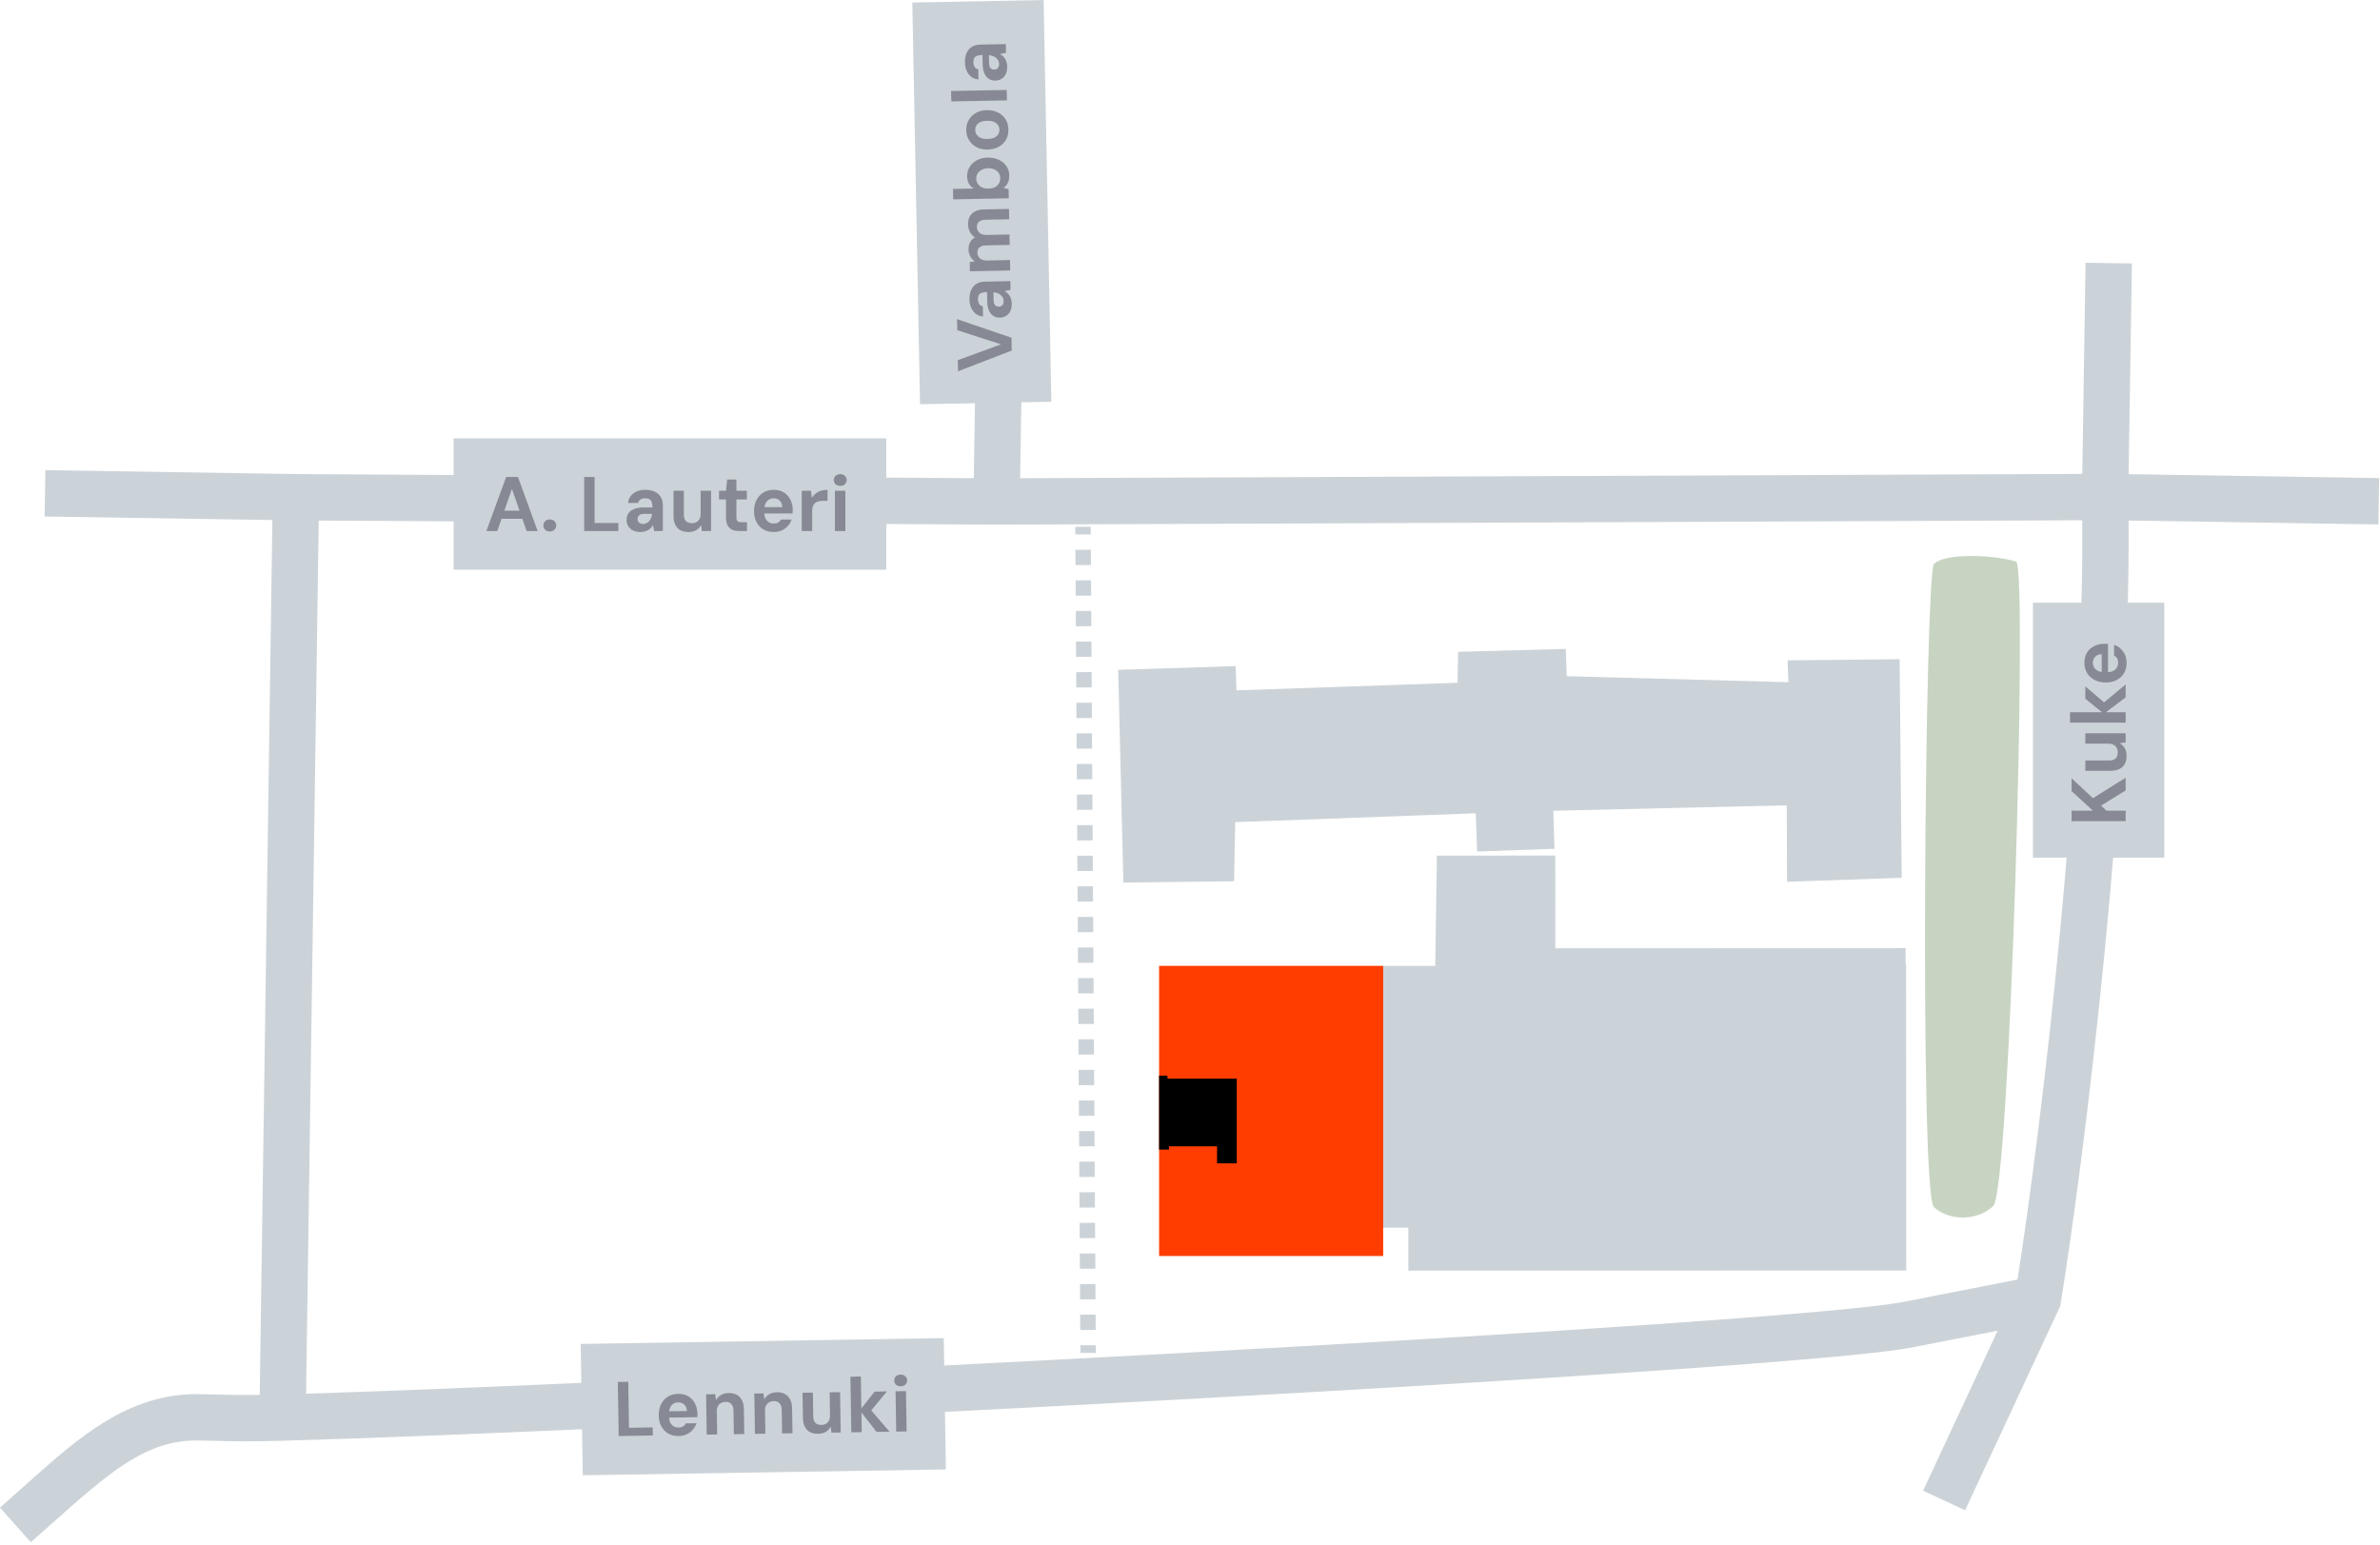 <svg width="308" height="200" viewBox="0 0 308 200" fill="none" xmlns="http://www.w3.org/2000/svg">
<path d="M250.257 73.046C251.379 71.573 257.773 71.743 260.933 72.676C262.415 74.058 260.098 154.052 257.952 156.082C255.806 158.112 252.152 157.978 250.266 156.218C248.38 154.458 249.134 74.519 250.257 73.046Z" fill="#C8D4C2"/>
<path fill-rule="evenodd" clip-rule="evenodd" d="M132.491 31.855L132.022 61.889L269.469 61.333L269.896 34.001L275.895 34.095L275.469 61.368L307.888 61.875L307.794 67.874L275.466 67.369C275.732 101.028 269.786 149.598 266.684 168.622L266.618 169.031L254.31 195.459L248.871 192.926L258.515 172.217L247.791 174.317C247.783 174.318 247.776 174.32 247.768 174.321C243.84 175.145 231.218 176.223 214.23 177.4C197.063 178.588 175.114 179.896 152.317 181.143C106.733 183.635 57.69 185.888 36.648 186.46C32.179 186.581 29.965 186.528 27.735 186.474C27.07 186.459 26.404 186.443 25.676 186.431C18.904 186.325 14.185 190.526 6.533 197.337L3.989 199.601L0 195.119L2.241 193.125C2.622 192.786 3.001 192.447 3.378 192.11C10.191 186.021 16.606 180.289 25.769 180.432C26.546 180.444 27.238 180.461 27.917 180.477C29.563 180.516 31.128 180.554 33.609 180.521L35.248 67.306L5.773 66.846L5.867 60.846L38.324 61.353L126.021 61.884L126.492 31.762L132.491 31.855ZM41.248 67.371L39.611 180.371C62.02 179.681 108.548 177.527 151.989 175.152C174.773 173.906 196.69 172.6 213.815 171.414C231.087 170.218 243.169 169.161 246.551 168.446L246.572 168.442L261.091 165.598C264.246 145.431 269.729 99.338 269.465 67.333L128.971 67.902L41.248 67.371Z" fill="#CCD3D8"/>
<path fill-rule="evenodd" clip-rule="evenodd" d="M139.817 175.097L139.811 174.107L141.811 174.094L141.817 175.084L139.817 175.097ZM139.798 172.127L139.786 170.147L141.786 170.135L141.798 172.114L139.798 172.127ZM139.774 168.167L139.762 166.187L141.762 166.175L141.774 168.155L139.774 168.167ZM139.749 164.207L139.737 162.228L141.737 162.215L141.749 164.195L139.749 164.207ZM139.725 160.248L139.712 158.268L141.712 158.255L141.725 160.235L139.725 160.248ZM139.7 156.288L139.688 154.308L141.688 154.296L141.7 156.276L139.7 156.288ZM139.675 152.328L139.663 150.348L141.663 150.336L141.675 152.316L139.675 152.328ZM139.651 148.369L139.639 146.389L141.639 146.376L141.651 148.356L139.651 148.369ZM139.626 144.409L139.614 142.429L141.614 142.417L141.626 144.396L139.626 144.409ZM139.602 140.449L139.589 138.469L141.589 138.457L141.602 140.437L139.602 140.449ZM139.577 136.49L139.565 134.51L141.565 134.497L141.577 136.477L139.577 136.49ZM139.553 132.53L139.54 130.55L141.54 130.538L141.552 132.517L139.553 132.53ZM139.528 128.57L139.516 126.59L141.516 126.578L141.528 128.558L139.528 128.57ZM139.503 124.61L139.491 122.631L141.491 122.618L141.503 124.598L139.503 124.61ZM139.479 120.651L139.466 118.671L141.466 118.658L141.479 120.638L139.479 120.651ZM139.454 116.691L139.442 114.711L141.442 114.699L141.454 116.679L139.454 116.691ZM139.43 112.731L139.417 110.751L141.417 110.739L141.43 112.719L139.43 112.731ZM139.405 108.772L139.393 106.792L141.393 106.779L141.405 108.759L139.405 108.772ZM139.38 104.812L139.368 102.832L141.368 102.82L141.38 104.8L139.38 104.812ZM139.356 100.852L139.344 98.872L141.343 98.86L141.356 100.84L139.356 100.852ZM139.331 96.893L139.319 94.913L141.319 94.9L141.331 96.88L139.331 96.893ZM139.307 92.933L139.294 90.953L141.294 90.941L141.307 92.92L139.307 92.933ZM139.282 88.973L139.27 86.993L141.27 86.981L141.282 88.961L139.282 88.973ZM139.257 85.013L139.245 83.034L141.245 83.021L141.257 85.001L139.257 85.013ZM139.233 81.054L139.221 79.074L141.221 79.061L141.233 81.041L139.233 81.054ZM139.208 77.094L139.196 75.114L141.196 75.102L141.208 77.082L139.208 77.094ZM139.184 73.134L139.171 71.154L141.171 71.142L141.184 73.122L139.184 73.134ZM139.159 69.175L139.153 68.185L141.153 68.172L141.159 69.162L139.159 69.175Z" fill="#CCD3D8"/>
<path d="M182.259 164.449L246.689 164.427L246.675 124.796L246.608 124.796L246.607 122.711L201.279 122.727L201.275 110.726L185.947 110.731L185.736 125L179 125L178.36 126.067L177.751 126.699L177.762 158.884L182.258 158.882L182.259 164.449Z" fill="#CCD3D8"/>
<rect x="150" y="125" width="29" height="37.55" fill="#FF3D00"/>
<path d="M246.106 113.606L245.835 85.314L231.336 85.462L231.433 88.289L202.751 87.512L202.629 83.979L188.687 84.356L188.63 88.362L160.009 89.345L159.912 86.206L144.706 86.69L145.376 114.228L159.703 114.05L159.854 106.402L190.983 105.254L191.155 110.201L201.168 109.851L201.018 104.929L231.227 104.226L231.266 114.12L246.106 113.606Z" fill="#CCD3D8"/>
<rect width="47" height="17" transform="translate(75.144 173.931) rotate(-0.92)" fill="#CCD3D8"/>
<path d="M80.066 185.853L79.954 178.854L81.304 178.832L81.399 184.782L84.469 184.732L84.486 185.782L80.066 185.853ZM87.827 185.849C87.327 185.857 86.882 185.754 86.492 185.54C86.108 185.319 85.806 185.008 85.587 184.604C85.367 184.201 85.253 183.736 85.244 183.21C85.236 182.67 85.331 182.188 85.531 181.765C85.738 181.342 86.029 181.01 86.405 180.771C86.788 180.525 87.236 180.397 87.749 180.389C88.263 180.381 88.704 180.487 89.075 180.708C89.445 180.929 89.73 181.234 89.929 181.624C90.135 182.008 90.243 182.446 90.251 182.939C90.251 183.006 90.253 183.079 90.254 183.159C90.255 183.239 90.25 183.323 90.238 183.41L86.209 183.474L86.195 182.654L88.895 182.611C88.876 182.251 88.761 181.973 88.552 181.776C88.342 181.58 88.08 181.484 87.767 181.489C87.54 181.493 87.335 181.553 87.15 181.669C86.965 181.785 86.821 181.958 86.718 182.186C86.615 182.408 86.566 182.692 86.572 183.038L86.576 183.328C86.581 183.622 86.632 183.874 86.728 184.086C86.832 184.298 86.975 184.462 87.156 184.579C87.338 184.696 87.553 184.753 87.799 184.749C88.066 184.745 88.272 184.695 88.417 184.599C88.562 184.503 88.677 184.375 88.761 184.213L90.13 184.191C90.042 184.493 89.89 184.769 89.674 185.019C89.464 185.269 89.204 185.47 88.893 185.621C88.582 185.766 88.227 185.842 87.827 185.849ZM91.46 185.67L91.376 180.451L92.556 180.432L92.669 181.22C92.811 180.938 93.021 180.715 93.298 180.55C93.576 180.379 93.911 180.29 94.304 180.284C94.711 180.277 95.059 180.355 95.348 180.517C95.637 180.679 95.861 180.916 96.02 181.226C96.178 181.537 96.261 181.919 96.268 182.373L96.32 185.592L94.97 185.614L94.92 182.524C94.915 182.171 94.82 181.899 94.637 181.709C94.461 181.518 94.206 181.426 93.873 181.431C93.666 181.434 93.477 181.484 93.305 181.58C93.133 181.676 92.999 181.815 92.901 181.997C92.804 182.178 92.758 182.396 92.762 182.649L92.81 185.649L91.46 185.67ZM97.7 185.57L97.616 180.351L98.796 180.332L98.909 181.12C99.051 180.838 99.26 180.614 99.538 180.45C99.815 180.279 100.15 180.19 100.544 180.184C100.95 180.177 101.298 180.255 101.588 180.417C101.877 180.579 102.101 180.815 102.259 181.126C102.417 181.437 102.5 181.819 102.507 182.272L102.559 185.492L101.209 185.514L101.16 182.424C101.154 182.071 101.06 181.799 100.877 181.609C100.7 181.418 100.445 181.325 100.112 181.331C99.905 181.334 99.716 181.384 99.544 181.48C99.373 181.576 99.238 181.715 99.141 181.896C99.044 182.078 98.997 182.295 99.001 182.549L99.05 185.548L97.7 185.57ZM105.881 185.559C105.474 185.565 105.123 185.494 104.827 185.346C104.538 185.19 104.314 184.96 104.156 184.656C103.998 184.352 103.915 183.97 103.908 183.51L103.855 180.251L105.195 180.229L105.245 183.329C105.251 183.702 105.345 183.977 105.528 184.154C105.711 184.331 105.969 184.417 106.302 184.412C106.516 184.408 106.705 184.362 106.87 184.273C107.042 184.183 107.177 184.048 107.274 183.866C107.371 183.685 107.417 183.464 107.413 183.204L107.365 180.194L108.715 180.172L108.799 185.392L107.609 185.411L107.496 184.623C107.361 184.905 107.154 185.132 106.877 185.303C106.606 185.467 106.274 185.552 105.881 185.559ZM113.438 185.317L111.273 182.532L113.185 180.101L114.784 180.075L112.302 183.075L112.295 182.005L115.118 185.29L113.438 185.317ZM110.169 185.37L110.053 178.171L111.403 178.149L111.519 185.348L110.169 185.37ZM115.979 185.277L115.895 180.057L117.245 180.036L117.329 185.255L115.979 185.277ZM116.565 179.416C116.325 179.42 116.124 179.353 115.962 179.216C115.806 179.072 115.727 178.89 115.723 178.67C115.719 178.45 115.793 178.269 115.944 178.126C116.102 177.977 116.301 177.9 116.541 177.897C116.787 177.893 116.988 177.963 117.144 178.107C117.306 178.244 117.389 178.423 117.393 178.643C117.396 178.863 117.319 179.048 117.162 179.197C117.011 179.339 116.812 179.412 116.565 179.416Z" fill="#878A94"/>
<rect width="56" height="17" transform="translate(58.701 56.732)" fill="#CCD3D8"/>
<path d="M62.941 68.732L65.501 61.732L67.031 61.732L69.581 68.732L68.151 68.732L66.251 63.272L64.351 68.732L62.941 68.732ZM64.071 67.142L64.431 66.092L67.991 66.092L68.341 67.142L64.071 67.142ZM71.15 68.782C70.904 68.782 70.704 68.709 70.55 68.562C70.397 68.409 70.32 68.222 70.32 68.002C70.32 67.782 70.397 67.599 70.55 67.452C70.704 67.299 70.904 67.222 71.15 67.222C71.397 67.222 71.597 67.299 71.75 67.452C71.904 67.599 71.98 67.782 71.98 68.002C71.98 68.222 71.904 68.409 71.75 68.562C71.597 68.709 71.397 68.782 71.15 68.782ZM75.599 68.732L75.599 61.732L76.949 61.732L76.949 67.682L80.019 67.682L80.019 68.732L75.599 68.732ZM82.903 68.852C82.496 68.852 82.156 68.782 81.883 68.642C81.617 68.495 81.416 68.302 81.283 68.062C81.15 67.822 81.083 67.559 81.083 67.272C81.083 66.959 81.16 66.685 81.313 66.452C81.473 66.212 81.71 66.025 82.023 65.892C82.343 65.752 82.74 65.682 83.213 65.682L84.433 65.682C84.433 65.415 84.406 65.195 84.353 65.022C84.306 64.842 84.213 64.709 84.073 64.622C83.94 64.535 83.746 64.492 83.493 64.492C83.246 64.492 83.043 64.545 82.883 64.652C82.73 64.752 82.633 64.902 82.593 65.102L81.273 65.102C81.313 64.755 81.427 64.455 81.613 64.202C81.806 63.949 82.063 63.752 82.383 63.612C82.71 63.465 83.08 63.392 83.493 63.392C83.98 63.392 84.393 63.472 84.733 63.632C85.073 63.792 85.333 64.022 85.513 64.322C85.693 64.622 85.783 64.992 85.783 65.432L85.783 68.732L84.653 68.732L84.503 67.952C84.43 68.085 84.34 68.209 84.233 68.322C84.133 68.429 84.016 68.522 83.883 68.602C83.75 68.682 83.6 68.742 83.433 68.782C83.273 68.829 83.097 68.852 82.903 68.852ZM83.223 67.812C83.383 67.812 83.53 67.779 83.663 67.712C83.796 67.645 83.913 67.555 84.013 67.442C84.113 67.329 84.193 67.195 84.253 67.042C84.32 66.889 84.363 66.722 84.383 66.542L84.383 66.512L83.363 66.512C83.17 66.512 83.01 66.539 82.883 66.592C82.757 66.645 82.663 66.722 82.603 66.822C82.543 66.915 82.513 67.025 82.513 67.152C82.513 67.292 82.54 67.412 82.593 67.512C82.653 67.605 82.737 67.679 82.843 67.732C82.957 67.785 83.083 67.812 83.223 67.812ZM89.101 68.852C88.694 68.852 88.344 68.775 88.051 68.622C87.764 68.462 87.544 68.229 87.391 67.922C87.237 67.615 87.161 67.232 87.161 66.772L87.161 63.512L88.501 63.512L88.501 66.612C88.501 66.985 88.591 67.262 88.771 67.442C88.951 67.622 89.207 67.712 89.541 67.712C89.754 67.712 89.944 67.669 90.111 67.582C90.284 67.495 90.421 67.362 90.521 67.182C90.621 67.002 90.671 66.782 90.671 66.522L90.671 63.512L92.021 63.512L92.021 68.732L90.831 68.732L90.731 67.942C90.591 68.222 90.381 68.445 90.101 68.612C89.827 68.772 89.494 68.852 89.101 68.852ZM95.711 68.732C95.358 68.732 95.048 68.679 94.781 68.572C94.521 68.459 94.318 68.275 94.171 68.022C94.025 67.762 93.951 67.409 93.951 66.962L93.951 64.642L93.051 64.642L93.051 63.512L93.951 63.512L94.101 62.062L95.301 62.062L95.301 63.512L96.651 63.512L96.651 64.642L95.301 64.642L95.301 66.982C95.301 67.209 95.351 67.365 95.451 67.452C95.551 67.539 95.721 67.582 95.961 67.582L96.671 67.582L96.671 68.732L95.711 68.732ZM100.117 68.852C99.617 68.852 99.173 68.742 98.787 68.522C98.407 68.295 98.11 67.979 97.897 67.572C97.683 67.165 97.577 66.699 97.577 66.172C97.577 65.632 97.68 65.152 97.887 64.732C98.1 64.312 98.397 63.985 98.777 63.752C99.163 63.512 99.613 63.392 100.127 63.392C100.64 63.392 101.08 63.505 101.447 63.732C101.813 63.959 102.093 64.269 102.287 64.662C102.487 65.049 102.587 65.489 102.587 65.982C102.587 66.049 102.587 66.122 102.587 66.202C102.587 66.282 102.58 66.365 102.567 66.452L98.537 66.452L98.537 65.632L101.237 65.632C101.223 65.272 101.113 64.992 100.907 64.792C100.7 64.592 100.44 64.492 100.127 64.492C99.9 64.492 99.693 64.549 99.507 64.662C99.32 64.775 99.173 64.945 99.067 65.172C98.96 65.392 98.907 65.675 98.907 66.022L98.907 66.312C98.907 66.605 98.953 66.859 99.047 67.072C99.147 67.285 99.287 67.452 99.467 67.572C99.647 67.692 99.86 67.752 100.107 67.752C100.373 67.752 100.58 67.705 100.727 67.612C100.873 67.519 100.99 67.392 101.077 67.232L102.447 67.232C102.353 67.532 102.197 67.805 101.977 68.052C101.763 68.299 101.5 68.495 101.187 68.642C100.873 68.782 100.517 68.852 100.117 68.852ZM103.752 68.732L103.752 63.512L104.952 63.512L105.072 64.432C105.206 64.205 105.369 64.015 105.562 63.862C105.756 63.709 105.979 63.592 106.232 63.512C106.492 63.432 106.779 63.392 107.092 63.392L107.092 64.822L106.412 64.822C106.232 64.822 106.062 64.845 105.902 64.892C105.742 64.932 105.602 65.002 105.482 65.102C105.362 65.202 105.269 65.339 105.202 65.512C105.136 65.679 105.102 65.892 105.102 66.152L105.102 68.732L103.752 68.732ZM108.05 68.732L108.05 63.512L109.4 63.512L109.4 68.732L108.05 68.732ZM108.73 62.882C108.49 62.882 108.29 62.812 108.13 62.672C107.977 62.525 107.9 62.342 107.9 62.122C107.9 61.902 107.977 61.722 108.13 61.582C108.29 61.435 108.49 61.362 108.73 61.362C108.977 61.362 109.177 61.435 109.33 61.582C109.49 61.722 109.57 61.902 109.57 62.122C109.57 62.342 109.49 62.525 109.33 62.672C109.177 62.812 108.977 62.882 108.73 62.882Z" fill="#878A94"/>
<rect width="52" height="17" transform="translate(119.062 52.317) rotate(-91.1)" fill="#CCD3D8"/>
<path d="M130.93 45.368L123.981 48.052L123.953 46.612L129.535 44.564L123.878 42.733L123.851 41.303L130.898 43.708L130.93 45.368ZM130.933 39.261C130.941 39.668 130.877 40.009 130.743 40.285C130.601 40.555 130.412 40.758 130.174 40.896C129.937 41.034 129.675 41.106 129.388 41.111C129.075 41.117 128.8 41.046 128.564 40.897C128.321 40.742 128.13 40.509 127.99 40.198C127.844 39.881 127.767 39.486 127.758 39.013L127.734 37.793C127.468 37.798 127.248 37.829 127.076 37.885C126.897 37.935 126.765 38.031 126.681 38.173C126.597 38.308 126.558 38.502 126.563 38.755C126.567 39.002 126.624 39.204 126.734 39.362C126.837 39.514 126.989 39.607 127.19 39.644L127.215 40.963C126.868 40.93 126.566 40.822 126.309 40.641C126.052 40.452 125.85 40.199 125.704 39.882C125.551 39.558 125.471 39.19 125.463 38.776C125.453 38.29 125.525 37.875 125.679 37.532C125.832 37.189 126.057 36.925 126.354 36.739C126.65 36.553 127.018 36.456 127.458 36.448L130.758 36.384L130.779 37.514L130.002 37.679C130.137 37.75 130.262 37.837 130.378 37.942C130.486 38.04 130.582 38.155 130.664 38.286C130.747 38.418 130.81 38.567 130.853 38.733C130.903 38.892 130.929 39.068 130.933 39.261ZM129.887 38.962C129.884 38.802 129.848 38.656 129.779 38.524C129.709 38.392 129.617 38.277 129.502 38.179C129.387 38.081 129.252 38.004 129.097 37.947C128.943 37.883 128.775 37.843 128.595 37.826L128.565 37.827L128.585 38.846C128.588 39.04 128.618 39.199 128.674 39.325C128.73 39.45 128.808 39.542 128.909 39.6C129.004 39.659 129.114 39.687 129.241 39.684C129.381 39.681 129.5 39.652 129.599 39.597C129.691 39.535 129.763 39.451 129.814 39.343C129.866 39.229 129.89 39.102 129.887 38.962ZM130.731 35.007L125.512 35.107L125.49 33.928L126.158 33.815C125.915 33.659 125.72 33.45 125.575 33.186C125.424 32.922 125.345 32.623 125.338 32.29C125.333 32.044 125.363 31.823 125.425 31.628C125.488 31.427 125.582 31.252 125.705 31.103C125.823 30.954 125.974 30.831 126.158 30.734C125.888 30.546 125.677 30.307 125.525 30.016C125.366 29.726 125.283 29.411 125.276 29.071C125.268 28.631 125.348 28.269 125.516 27.986C125.677 27.696 125.916 27.478 126.233 27.332C126.544 27.186 126.926 27.109 127.379 27.1L130.578 27.039L130.604 28.378L127.535 28.437C127.168 28.444 126.89 28.53 126.699 28.693C126.509 28.85 126.417 29.082 126.423 29.389C126.426 29.589 126.48 29.768 126.583 29.926C126.679 30.077 126.822 30.198 127.01 30.288C127.192 30.371 127.412 30.41 127.672 30.405L130.642 30.348L130.668 31.698L127.598 31.757C127.232 31.764 126.953 31.849 126.763 32.013C126.573 32.17 126.481 32.405 126.487 32.718C126.49 32.911 126.544 33.087 126.647 33.245C126.743 33.397 126.885 33.514 127.074 33.597C127.255 33.68 127.476 33.719 127.736 33.714L130.705 33.657L130.731 35.007ZM130.615 22.691C130.62 22.978 130.588 23.229 130.519 23.443C130.45 23.651 130.357 23.826 130.239 23.969C130.122 24.111 130.004 24.233 129.886 24.336L130.529 24.463L130.552 25.663L123.353 25.801L123.327 24.452L126.017 24.4C125.734 24.245 125.523 24.033 125.384 23.762C125.239 23.485 125.163 23.176 125.157 22.836C125.148 22.37 125.26 21.954 125.493 21.59C125.719 21.225 126.034 20.939 126.436 20.731C126.839 20.517 127.304 20.404 127.83 20.394C128.35 20.384 128.819 20.476 129.236 20.668C129.653 20.86 129.985 21.13 130.231 21.479C130.478 21.827 130.606 22.232 130.615 22.691ZM129.442 23.054C129.437 22.807 129.373 22.588 129.249 22.398C129.118 22.2 128.935 22.047 128.7 21.938C128.464 21.823 128.19 21.768 127.877 21.774C127.557 21.78 127.281 21.845 127.05 21.97C126.819 22.087 126.642 22.248 126.519 22.45C126.396 22.646 126.337 22.867 126.342 23.113C126.347 23.373 126.415 23.602 126.545 23.8C126.676 23.997 126.859 24.15 127.094 24.259C127.33 24.361 127.604 24.41 127.917 24.404C128.237 24.397 128.513 24.339 128.744 24.228C128.968 24.11 129.142 23.95 129.265 23.747C129.388 23.545 129.447 23.314 129.442 23.054ZM130.501 16.759C130.51 17.253 130.406 17.695 130.186 18.086C129.96 18.47 129.643 18.776 129.234 19.004C128.825 19.225 128.353 19.341 127.82 19.351C127.28 19.362 126.805 19.264 126.394 19.058C125.983 18.846 125.658 18.549 125.417 18.167C125.176 17.785 125.051 17.347 125.042 16.854C125.032 16.354 125.14 15.912 125.366 15.528C125.592 15.137 125.906 14.831 126.309 14.609C126.711 14.382 127.182 14.262 127.722 14.252C128.255 14.242 128.731 14.343 129.148 14.555C129.566 14.76 129.895 15.054 130.135 15.436C130.369 15.812 130.491 16.253 130.501 16.759ZM129.331 16.782C129.327 16.548 129.266 16.346 129.149 16.175C129.026 15.997 128.85 15.861 128.621 15.765C128.386 15.67 128.095 15.625 127.749 15.632C127.402 15.639 127.116 15.694 126.892 15.798C126.66 15.896 126.49 16.033 126.38 16.208C126.263 16.384 126.207 16.592 126.211 16.832C126.216 17.058 126.28 17.26 126.403 17.438C126.52 17.609 126.696 17.746 126.931 17.848C127.16 17.944 127.447 17.988 127.794 17.982C128.14 17.975 128.429 17.919 128.661 17.815C128.886 17.71 129.056 17.57 129.173 17.395C129.283 17.213 129.335 17.008 129.331 16.782ZM130.308 12.99L123.11 13.128L123.084 11.778L130.283 11.64L130.308 12.99ZM130.344 8.584C130.352 8.99 130.288 9.331 130.154 9.607C130.012 9.877 129.823 10.081 129.585 10.219C129.348 10.356 129.086 10.428 128.799 10.434C128.486 10.44 128.211 10.368 127.975 10.219C127.732 10.064 127.541 9.831 127.401 9.52C127.255 9.203 127.178 8.808 127.169 8.335L127.145 7.115C126.878 7.12 126.659 7.151 126.487 7.207C126.308 7.258 126.176 7.353 126.092 7.495C126.008 7.63 125.968 7.824 125.973 8.077C125.978 8.324 126.035 8.526 126.145 8.684C126.248 8.836 126.4 8.929 126.601 8.966L126.626 10.285C126.278 10.252 125.976 10.144 125.72 9.963C125.463 9.774 125.261 9.521 125.115 9.204C124.962 8.88 124.881 8.512 124.874 8.099C124.864 7.612 124.936 7.197 125.09 6.854C125.243 6.511 125.468 6.247 125.765 6.061C126.061 5.875 126.429 5.778 126.869 5.77L130.169 5.706L130.19 6.836L129.413 7.001C129.548 7.072 129.673 7.16 129.788 7.264C129.897 7.362 129.993 7.477 130.075 7.609C130.158 7.74 130.221 7.889 130.264 8.055C130.313 8.214 130.34 8.39 130.344 8.584ZM129.298 8.284C129.295 8.124 129.259 7.978 129.189 7.846C129.12 7.714 129.028 7.599 128.913 7.501C128.798 7.403 128.663 7.326 128.508 7.269C128.354 7.205 128.186 7.165 128.006 7.148L127.976 7.149L127.995 8.169C127.999 8.362 128.029 8.521 128.085 8.647C128.14 8.773 128.219 8.864 128.32 8.923C128.414 8.981 128.525 9.009 128.652 9.006C128.792 9.003 128.911 8.975 129.01 8.919C129.102 8.857 129.174 8.773 129.225 8.665C129.276 8.551 129.301 8.424 129.298 8.284Z" fill="#878A94"/>
<rect width="33" height="17" transform="translate(263.084 111) rotate(-90)" fill="#CCD3D8"/>
<path d="M275.084 106.27L268.084 106.27L268.084 104.92L270.854 104.92L268.084 102.39L268.084 100.72L270.854 103.3L275.084 100.65L275.084 102.3L271.904 104.26L272.604 104.92L275.084 104.92L275.084 106.27ZM275.204 97.817C275.204 98.224 275.127 98.574 274.974 98.867C274.814 99.154 274.581 99.374 274.274 99.527C273.967 99.681 273.584 99.757 273.124 99.757L269.864 99.757L269.864 98.417L272.964 98.417C273.337 98.417 273.614 98.327 273.794 98.147C273.974 97.967 274.064 97.711 274.064 97.377C274.064 97.164 274.021 96.974 273.934 96.807C273.847 96.634 273.714 96.497 273.534 96.397C273.354 96.297 273.134 96.247 272.874 96.247L269.864 96.247L269.864 94.897L275.084 94.897L275.084 96.087L274.294 96.187C274.574 96.327 274.797 96.537 274.964 96.817C275.124 97.091 275.204 97.424 275.204 97.817ZM275.084 90.257L272.264 92.377L269.864 90.427L269.864 88.827L272.824 91.357L271.754 91.347L275.084 88.577L275.084 90.257ZM275.084 93.527L267.884 93.527L267.884 92.177L275.084 92.177L275.084 93.527ZM275.204 85.786C275.204 86.286 275.094 86.729 274.874 87.116C274.647 87.496 274.331 87.792 273.924 88.006C273.517 88.219 273.051 88.326 272.524 88.326C271.984 88.326 271.504 88.222 271.084 88.016C270.664 87.802 270.337 87.506 270.104 87.126C269.864 86.739 269.744 86.289 269.744 85.776C269.744 85.262 269.857 84.822 270.084 84.456C270.311 84.089 270.621 83.809 271.014 83.616C271.401 83.416 271.841 83.316 272.334 83.316C272.401 83.316 272.474 83.316 272.554 83.316C272.634 83.316 272.717 83.322 272.804 83.336L272.804 87.366L271.984 87.366L271.984 84.666C271.624 84.679 271.344 84.789 271.144 84.996C270.944 85.202 270.844 85.462 270.844 85.776C270.844 86.002 270.901 86.209 271.014 86.396C271.127 86.582 271.297 86.729 271.524 86.836C271.744 86.942 272.027 86.996 272.374 86.996L272.664 86.996C272.957 86.996 273.211 86.949 273.424 86.856C273.637 86.756 273.804 86.616 273.924 86.436C274.044 86.256 274.104 86.042 274.104 85.796C274.104 85.529 274.057 85.322 273.964 85.176C273.871 85.029 273.744 84.912 273.584 84.826L273.584 83.456C273.884 83.549 274.157 83.706 274.404 83.926C274.651 84.139 274.847 84.402 274.994 84.716C275.134 85.029 275.204 85.386 275.204 85.786Z" fill="#878A94"/>
<path d="M151.276 148.78H150V139.21H151.083V139.597H160.053V150.559H157.501V148.355H151.276V148.78Z" fill="black"/>
</svg>
